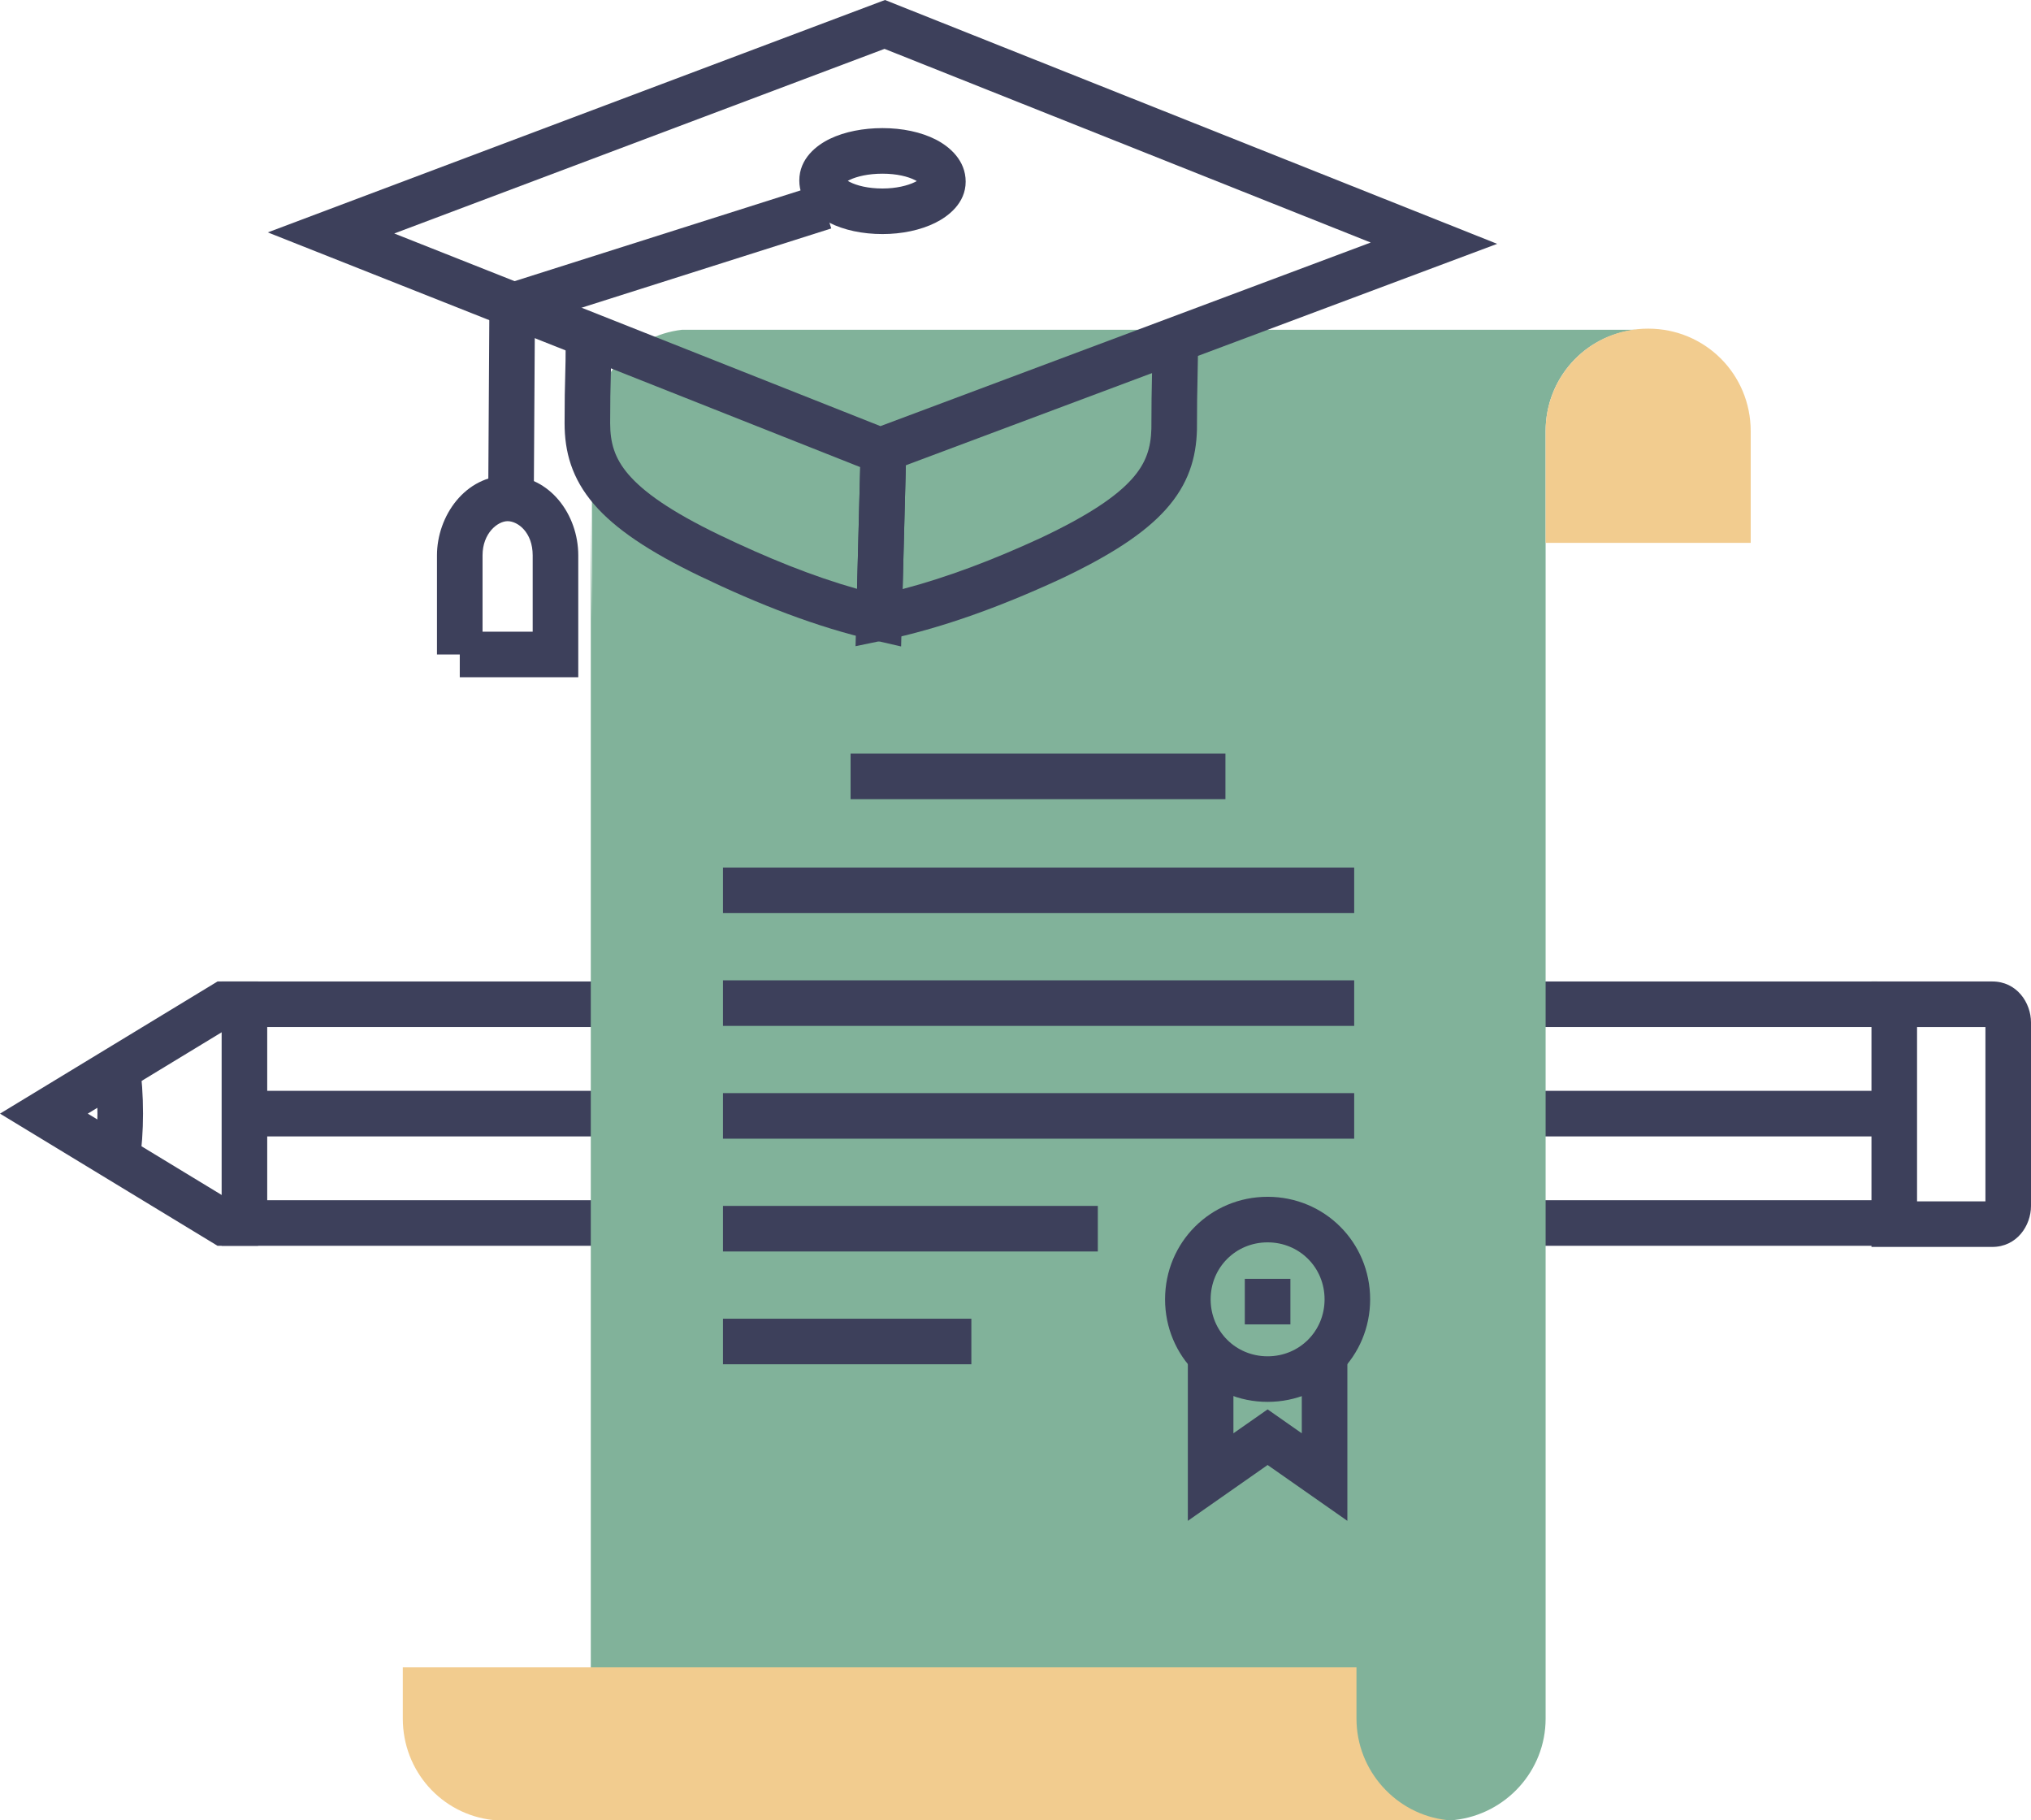 <svg width="125" height="112" viewBox="0 0 125 112" fill="none" xmlns="http://www.w3.org/2000/svg"><path fill-rule="evenodd" clip-rule="evenodd" d="M13.388 60.398H15.885V63.202H14.174L5.402 68.531L14.174 73.859H15.885V76.664H13.388L0 68.531L13.388 60.398Z" fill="#3D405B"/><path fill-rule="evenodd" clip-rule="evenodd" d="M13.641 60.398H115.533V63.202H16.446V73.859H115.533V76.664H13.641V60.398Z" fill="#3D405B"/><path fill-rule="evenodd" clip-rule="evenodd" d="M15.674 67.128H115.533V69.933H15.674V67.128Z" fill="#3D405B"/><path fill-rule="evenodd" clip-rule="evenodd" d="M115.182 60.398H122.616C124.129 60.398 125 61.707 125 62.922V74.21C125 75.425 124.129 76.734 122.616 76.734H115.182V60.398ZM117.987 63.202V73.929H122.195V63.202H117.987Z" fill="#3D405B"/><path fill-rule="evenodd" clip-rule="evenodd" d="M5.997 68.531C5.997 67.546 5.932 66.626 5.799 65.631L8.58 65.26C8.728 66.369 8.803 67.412 8.803 68.531C8.803 69.579 8.728 70.627 8.578 71.674L5.801 71.277C5.932 70.361 5.997 69.445 5.997 68.531Z" fill="#3D405B"/><path d="M36.431 38.032V26.534C36.431 23.308 38.886 20.644 41.971 20.294C43.654 20.294 97.862 20.294 100.666 20.294C97.511 20.644 95.127 23.308 95.127 26.534V104.708V105.76C95.127 108.985 92.672 111.649 89.516 112C87.834 112 33.626 112 30.821 112C33.977 111.649 36.361 108.985 36.361 105.76V104.358V31.792" fill="#81B29A"/><path d="M95.126 33.405V26.534C95.126 23.028 97.931 20.224 101.438 20.224C104.944 20.224 107.749 23.028 107.749 26.534V33.405H95.126Z" fill="#F2CC8F"/><path d="M83.486 102.605V105.76C83.486 108.985 85.94 111.65 89.026 112C86.221 112 32.084 112 30.33 112C27.175 111.65 24.791 108.985 24.791 105.76V102.605H83.486Z" fill="#F2CC8F"/><path fill-rule="evenodd" clip-rule="evenodd" d="M70.898 23.241C70.916 22.441 70.933 21.646 70.933 20.153H73.738C73.738 21.675 73.72 22.493 73.703 23.304L73.703 23.305C73.685 24.106 73.668 24.901 73.668 26.393V26.41L73.668 26.427C73.626 28.18 73.145 29.796 71.749 31.352C70.42 32.834 68.322 34.193 65.22 35.655L65.215 35.657L65.21 35.659C61.499 37.371 57.889 38.676 54.389 39.405L52.655 39.766L52.981 27.268L55.785 27.341L55.553 36.25C58.26 35.54 61.083 34.474 64.029 33.115C67.025 31.703 68.712 30.539 69.661 29.48C70.541 28.499 70.832 27.56 70.863 26.376C70.863 24.865 70.881 24.051 70.898 23.243L70.898 23.241Z" fill="#3D405B"/><path fill-rule="evenodd" clip-rule="evenodd" d="M34.784 23.23C34.801 22.61 34.818 21.992 34.818 20.504H37.623C37.623 22.027 37.606 22.672 37.588 23.312L37.588 23.317C37.571 23.937 37.553 24.555 37.553 26.043C37.553 27.239 37.819 28.195 38.679 29.196C39.602 30.272 41.269 31.467 44.263 32.913C47.239 34.343 50.038 35.472 52.747 36.237L52.981 27.268L55.785 27.341L55.46 39.782L53.79 39.399C50.287 38.596 46.748 37.219 43.047 35.44L43.044 35.439C39.938 33.939 37.853 32.541 36.55 31.023C35.183 29.43 34.748 27.791 34.748 26.043C34.748 24.52 34.766 23.875 34.784 23.235L34.784 23.23Z" fill="#3D405B"/><path fill-rule="evenodd" clip-rule="evenodd" d="M54.468 0L92.145 15.006L54.159 29.228L16.481 14.301L54.468 0ZM24.264 14.368L54.187 26.223L84.363 14.925L54.439 3.007L24.264 14.368Z" fill="#3D405B"/><path fill-rule="evenodd" clip-rule="evenodd" d="M50.313 11.385L51.161 14.058L32.919 19.849L32.855 30.258L30.05 30.241L30.126 17.793L50.313 11.385Z" fill="#3D405B"/><path fill-rule="evenodd" clip-rule="evenodd" d="M51.085 8.539C51.993 8.103 53.14 7.884 54.313 7.884C55.533 7.884 56.693 8.125 57.601 8.591C58.447 9.025 59.433 9.868 59.433 11.179C59.433 12.512 58.349 13.325 57.555 13.716C56.654 14.161 55.506 14.404 54.313 14.404C53.094 14.404 51.934 14.163 51.026 13.697C50.18 13.263 49.194 12.42 49.194 11.109C49.194 9.755 50.255 8.938 51.085 8.539ZM51.953 11.298C51.953 11.298 51.956 11.292 51.966 11.281C51.959 11.293 51.954 11.299 51.953 11.298ZM52.177 11.13C52.213 11.111 52.253 11.09 52.3 11.067C52.742 10.855 53.453 10.688 54.313 10.688C55.197 10.688 55.896 10.868 56.32 11.086C56.359 11.106 56.394 11.125 56.425 11.143C56.392 11.161 56.355 11.181 56.314 11.201C55.865 11.423 55.155 11.6 54.313 11.6C53.429 11.6 52.731 11.42 52.307 11.202C52.257 11.177 52.214 11.153 52.177 11.13ZM56.66 11.33C56.659 11.331 56.655 11.326 56.651 11.316C56.658 11.325 56.66 11.33 56.66 11.33ZM56.67 10.968C56.675 10.958 56.679 10.953 56.68 10.953C56.681 10.954 56.678 10.959 56.67 10.968ZM51.976 10.973C51.969 10.963 51.967 10.958 51.967 10.958C51.968 10.958 51.972 10.963 51.976 10.973Z" fill="#3D405B"/><path fill-rule="evenodd" clip-rule="evenodd" d="M31.242 32.072C30.629 32.072 29.699 32.811 29.699 34.176V38.873H32.785V34.176C32.785 32.76 31.871 32.072 31.242 32.072ZM28.297 40.276V41.678H35.59V34.176C35.59 31.665 33.839 29.268 31.242 29.268C28.629 29.268 26.894 31.755 26.894 34.176V40.276H28.297Z" fill="#3D405B"/><path fill-rule="evenodd" clip-rule="evenodd" d="M75.912 88.203V83.254H73.107V93.59L78.016 90.154L82.925 93.59V83.254H80.12V88.203L78.016 86.731L75.912 88.203Z" fill="#3D405B"/><path fill-rule="evenodd" clip-rule="evenodd" d="M78.016 76.453C76.056 76.453 74.51 77.999 74.51 79.959C74.51 81.919 76.056 83.465 78.016 83.465C79.976 83.465 81.522 81.919 81.522 79.959C81.522 77.999 79.976 76.453 78.016 76.453ZM71.705 79.959C71.705 76.45 74.506 73.649 78.016 73.649C81.525 73.649 84.327 76.45 84.327 79.959C84.327 83.468 81.525 86.269 78.016 86.269C74.506 86.269 71.705 83.468 71.705 79.959Z" fill="#3D405B"/><path fill-rule="evenodd" clip-rule="evenodd" d="M76.613 81.501V78.697H79.419V81.501H76.613Z" fill="#3D405B"/><path fill-rule="evenodd" clip-rule="evenodd" d="M75.421 49.18H52.35V46.375H75.421V49.18Z" fill="#3D405B"/><path fill-rule="evenodd" clip-rule="evenodd" d="M83.345 56.191H44.496V53.386H83.345V56.191Z" fill="#3D405B"/><path fill-rule="evenodd" clip-rule="evenodd" d="M83.345 63.132H44.496V60.328H83.345V63.132Z" fill="#3D405B"/><path fill-rule="evenodd" clip-rule="evenodd" d="M83.345 70.073H44.496V67.269H83.345V70.073Z" fill="#3D405B"/><path fill-rule="evenodd" clip-rule="evenodd" d="M67.567 77.014H44.496V74.21H67.567V77.014Z" fill="#3D405B"/><path fill-rule="evenodd" clip-rule="evenodd" d="M59.783 83.955H44.496V81.151H59.783V83.955Z" fill="#3D405B"/></svg>